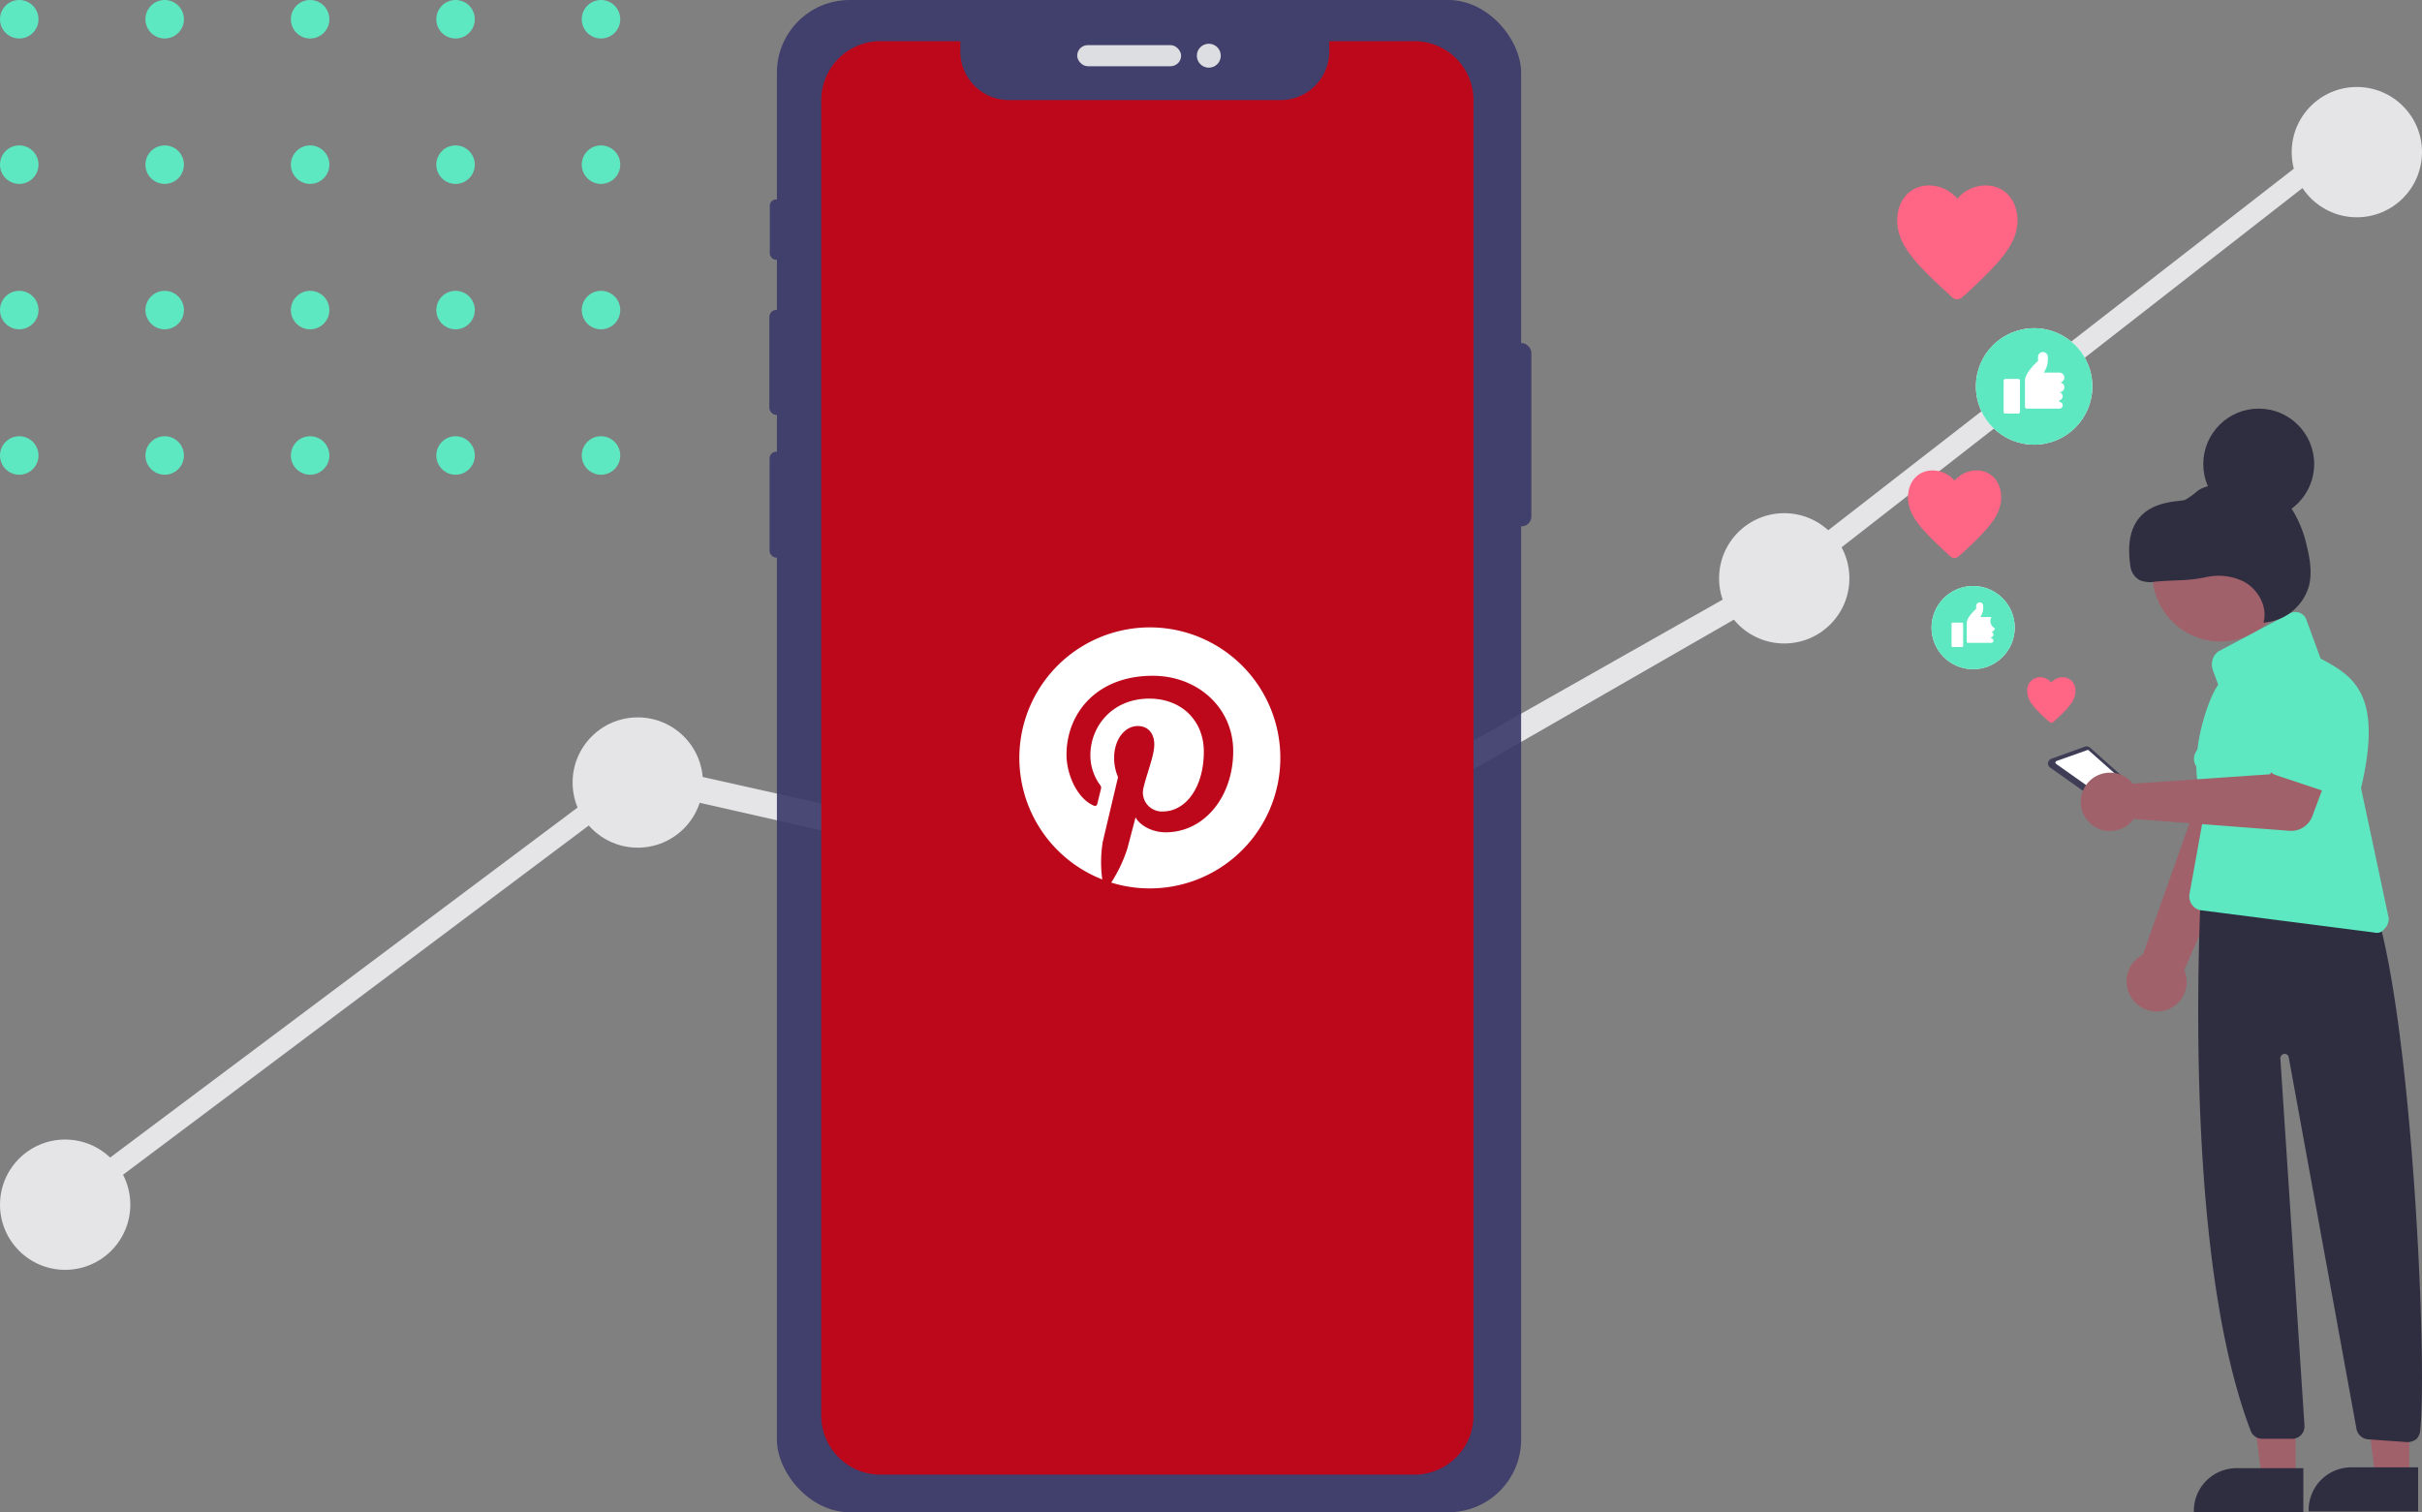 <?xml version="1.0" encoding="utf-8"?>
<svg xmlns="http://www.w3.org/2000/svg" xmlns:xlink="http://www.w3.org/1999/xlink" width="566.209" height="353.598" viewBox="0 0 566.209 353.598">
  <rect x="0" y="0" width="566.209" height="353.598" fill="#808080" stroke="none"/>
  <defs>
    <clipPath id="clip-path">
      <rect width="154.498" height="111" fill="none"/>
    </clipPath>
  </defs>
  <g id="social_ads_pinterest" transform="translate(240.244 -90.863)">
    <g id="Groupe_3786" data-name="Groupe 3786" transform="translate(-1598.644 -562.198)">
      <circle id="Ellipse_1908" data-name="Ellipse 1908" cx="15.232" cy="15.232" r="15.232" transform="translate(1358.4 919.514)" fill="#e5e5e8"/>
      <circle id="Ellipse_1909" data-name="Ellipse 1909" cx="15.232" cy="15.232" r="15.232" transform="translate(1492.262 820.8)" fill="#e5e5e8"/>
      <circle id="Ellipse_1910" data-name="Ellipse 1910" cx="15.232" cy="15.232" r="15.232" transform="translate(1624.198 881.334) rotate(-80.782)" fill="#e5e5e8"/>
      <circle id="Ellipse_1911" data-name="Ellipse 1911" cx="15.232" cy="15.232" r="15.232" transform="translate(1760.282 773.055)" fill="#e5e5e8"/>
      <circle id="Ellipse_1912" data-name="Ellipse 1912" cx="15.232" cy="15.232" r="15.232" transform="translate(1894.146 673.4)" fill="#e5e5e8"/>
      <path id="Tracé_13404" data-name="Tracé 13404" d="M435.878,272.514,301.428,242.043l-132.4,99.3-2.929-4.1,135.328-101.35L435,265.777,567.984,190.49h.293L702.433,86.3l1.757,4.687-133.278,103.9Z" transform="translate(1206.066 595.452)" fill="#e5e5e8"/>
    </g>
    <g id="Grille_de_répétition_39" data-name="Grille de répétition 39" transform="translate(-240.244 90.864)" clip-path="url(#clip-path)">
      <g transform="translate(-655 -193)">
        <circle id="Ellipse_8" data-name="Ellipse 8" cx="4.5" cy="4.5" r="4.5" transform="translate(655 193)" fill="#5de8c1"/>
      </g>
      <g transform="translate(-621 -193)">
        <circle id="Ellipse_8-2" data-name="Ellipse 8" cx="4.5" cy="4.5" r="4.5" transform="translate(655 193)" fill="#5de8c1"/>
      </g>
      <g transform="translate(-587 -193)">
        <circle id="Ellipse_8-3" data-name="Ellipse 8" cx="4.5" cy="4.5" r="4.5" transform="translate(655 193)" fill="#5de8c1"/>
      </g>
      <g transform="translate(-553 -193)">
        <circle id="Ellipse_8-4" data-name="Ellipse 8" cx="4.5" cy="4.5" r="4.5" transform="translate(655 193)" fill="#5de8c1"/>
      </g>
      <g transform="translate(-519 -193)">
        <circle id="Ellipse_8-5" data-name="Ellipse 8" cx="4.5" cy="4.5" r="4.5" transform="translate(655 193)" fill="#5de8c1"/>
      </g>
      <g transform="translate(-655 -159)">
        <circle id="Ellipse_8-6" data-name="Ellipse 8" cx="4.5" cy="4.5" r="4.5" transform="translate(655 193)" fill="#5de8c1"/>
      </g>
      <g transform="translate(-621 -159)">
        <circle id="Ellipse_8-7" data-name="Ellipse 8" cx="4.5" cy="4.5" r="4.5" transform="translate(655 193)" fill="#5de8c1"/>
      </g>
      <g transform="translate(-587 -159)">
        <circle id="Ellipse_8-8" data-name="Ellipse 8" cx="4.5" cy="4.5" r="4.5" transform="translate(655 193)" fill="#5de8c1"/>
      </g>
      <g transform="translate(-553 -159)">
        <circle id="Ellipse_8-9" data-name="Ellipse 8" cx="4.5" cy="4.5" r="4.5" transform="translate(655 193)" fill="#5de8c1"/>
      </g>
      <g transform="translate(-519 -159)">
        <circle id="Ellipse_8-10" data-name="Ellipse 8" cx="4.5" cy="4.5" r="4.5" transform="translate(655 193)" fill="#5de8c1"/>
      </g>
      <g transform="translate(-655 -125)">
        <circle id="Ellipse_8-11" data-name="Ellipse 8" cx="4.5" cy="4.5" r="4.5" transform="translate(655 193)" fill="#5de8c1"/>
      </g>
      <g transform="translate(-621 -125)">
        <circle id="Ellipse_8-12" data-name="Ellipse 8" cx="4.5" cy="4.5" r="4.5" transform="translate(655 193)" fill="#5de8c1"/>
      </g>
      <g transform="translate(-587 -125)">
        <circle id="Ellipse_8-13" data-name="Ellipse 8" cx="4.5" cy="4.5" r="4.5" transform="translate(655 193)" fill="#5de8c1"/>
      </g>
      <g transform="translate(-553 -125)">
        <circle id="Ellipse_8-14" data-name="Ellipse 8" cx="4.5" cy="4.5" r="4.5" transform="translate(655 193)" fill="#5de8c1"/>
      </g>
      <g transform="translate(-519 -125)">
        <circle id="Ellipse_8-15" data-name="Ellipse 8" cx="4.5" cy="4.5" r="4.5" transform="translate(655 193)" fill="#5de8c1"/>
      </g>
      <g transform="translate(-655 -91)">
        <circle id="Ellipse_8-16" data-name="Ellipse 8" cx="4.5" cy="4.5" r="4.5" transform="translate(655 193)" fill="#5de8c1"/>
      </g>
      <g transform="translate(-621 -91)">
        <circle id="Ellipse_8-17" data-name="Ellipse 8" cx="4.5" cy="4.5" r="4.5" transform="translate(655 193)" fill="#5de8c1"/>
      </g>
      <g transform="translate(-587 -91)">
        <circle id="Ellipse_8-18" data-name="Ellipse 8" cx="4.5" cy="4.5" r="4.5" transform="translate(655 193)" fill="#5de8c1"/>
      </g>
      <g transform="translate(-553 -91)">
        <circle id="Ellipse_8-19" data-name="Ellipse 8" cx="4.5" cy="4.5" r="4.5" transform="translate(655 193)" fill="#5de8c1"/>
      </g>
      <g transform="translate(-519 -91)">
        <circle id="Ellipse_8-20" data-name="Ellipse 8" cx="4.5" cy="4.5" r="4.5" transform="translate(655 193)" fill="#5de8c1"/>
      </g>
    </g>
    <g id="Groupe_1957" data-name="Groupe 1957" transform="translate(-40.637 -503.062)">
      <g id="pc_screen" data-name="pc screen" transform="translate(-240.244 593.925)">
        <g id="Groupe_1541" data-name="Groupe 1541" transform="translate(0 0)">
          <g id="Groupe_3166" data-name="Groupe 3166">
            <g id="undraw_social_dashboard_k3pt" transform="translate(0 0)">
              <g id="Groupe_3296" data-name="Groupe 3296" transform="translate(220.497 0)" opacity="0.9">
                <rect id="Rectangle_2381" data-name="Rectangle 2381" width="5.201" height="42.862" rx="2.29" transform="translate(172.939 80.206)" fill="#3a3768"/>
                <rect id="Rectangle_2382" data-name="Rectangle 2382" width="2.917" height="14.111" rx="1.459" transform="translate(0.106 46.631)" fill="#3a3768"/>
                <rect id="Rectangle_2383" data-name="Rectangle 2383" width="3.287" height="24.56" rx="1.644" transform="translate(0 72.464)" fill="#3a3768"/>
                <rect id="Rectangle_2384" data-name="Rectangle 2384" width="3.129" height="24.771" rx="1.564" transform="translate(0.053 105.617)" fill="#3a3768"/>
                <rect id="Rectangle_2385" data-name="Rectangle 2385" width="173.984" height="353.598" rx="17" transform="translate(1.761 0)" fill="#3a3768"/>
                <rect id="Rectangle_2386" data-name="Rectangle 2386" width="24.296" height="4.931" rx="2.465" transform="translate(71.965 10.554)" fill="#e6e8ec"/>
                <circle id="Ellipse_1292" data-name="Ellipse 1292" cx="2.8" cy="2.8" r="2.8" transform="translate(99.935 10.225)" fill="#e6e8ec"/>
              </g>
              <path id="Tracé_10315" data-name="Tracé 10315" d="M625.443,176.84h-19.9v2.4a11.376,11.376,0,0,1-11.376,11.376h-63.5a11.376,11.376,0,0,1-11.376-11.376v-2.4H500.6a13.812,13.812,0,0,0-13.812,13.818V498.2A13.812,13.812,0,0,0,500.6,512.018H625.443A13.818,13.818,0,0,0,639.261,498.2V190.658a13.818,13.818,0,0,0-13.818-13.818Z" transform="translate(-254.153 -167.213)" fill="#bd081c"/>
            </g>
            <g id="Groupe_3795" data-name="Groupe 3795" transform="translate(278.935 146.697)">
              <g id="Groupe_3794" data-name="Groupe 3794">
                <path id="Tracé_16501" data-name="Tracé 16501" d="M30.513,0a30.519,30.519,0,0,0-11.12,58.937,29.318,29.318,0,0,1,.106-8.763c.555-2.381,3.578-15.167,3.578-15.167a11.015,11.015,0,0,1-.913-4.53c0-4.243,2.459-7.41,5.521-7.41,2.6,0,3.861,1.954,3.861,4.3,0,2.618-1.667,6.532-2.527,10.16a4.43,4.43,0,0,0,4.519,5.514c5.423,0,9.592-5.718,9.592-13.973,0-7.306-5.25-12.414-12.746-12.414-8.682,0-13.778,6.512-13.778,13.242a11.869,11.869,0,0,0,2.271,6.963.913.913,0,0,1,.212.875c-.232.964-.746,3.036-.847,3.46-.133.559-.442.677-1.021.408-3.811-1.774-6.194-7.345-6.194-11.821,0-9.625,6.994-18.465,20.161-18.465C41.773,11.314,50,18.857,50,28.938c0,10.516-6.631,18.979-15.834,18.979-3.092,0-6-1.606-6.994-3.5,0,0-1.53,5.826-1.9,7.254a34.11,34.11,0,0,1-3.792,8A30.517,30.517,0,1,0,30.513,0Z" fill="#fff"/>
              </g>
            </g>
          </g>
        </g>
      </g>
    </g>
    <g id="Groupe_3785" data-name="Groupe 3785" transform="translate(-1316.237 -2229.006)">
      <ellipse id="Ellipse_2178" data-name="Ellipse 2178" cx="9.723" cy="9.723" rx="9.723" ry="9.723" transform="translate(1527.544 2456.898)" fill="#fff"/>
      <path id="Tracé_15155" data-name="Tracé 15155" d="M225.623,144.4a9.723,9.723,0,1,0,9.723,9.723,9.71,9.71,0,0,0-9.723-9.723Zm-2.334,14a.279.279,0,0,1-.259.259h-2.2a.279.279,0,0,1-.259-.259v-5.186a.279.279,0,0,1,.259-.259h2.2a.279.279,0,0,1,.259.259h0Zm7.39-4.149a.858.858,0,0,1-.843.843h0a.656.656,0,0,1,.519.778.7.7,0,0,1-.519.519v.259a.519.519,0,1,1,0,1.037h-5.445a.279.279,0,0,1-.259-.259v-4.408c0-1.361,2.2-3.306,2.2-3.306v-.648a.858.858,0,0,1,.843-.843.77.77,0,0,1,.778.648v.065a3.991,3.991,0,0,1-.648,2.722H229.9a1.878,1.878,0,0,0,.778,2.593Z" transform="translate(1311.644 2312.498)" fill="#5de8c1"/>
      <ellipse id="Ellipse_2179" data-name="Ellipse 2179" cx="13.612" cy="13.612" rx="13.612" ry="13.612" transform="translate(1537.915 2396.614)" fill="#fff"/>
      <path id="Tracé_15156" data-name="Tracé 15156" d="M245.512,51.4a13.612,13.612,0,1,0,13.612,13.612h0A13.611,13.611,0,0,0,245.512,51.4Zm-3.306,19.576a.418.418,0,0,1-.389.389h-3.047a.418.418,0,0,1-.389-.389V63.651a.418.418,0,0,1,.389-.389h3.047a.418.418,0,0,1,.389.389Zm10.371-5.769a1.162,1.162,0,0,1-1.167,1.167h0a1,1,0,0,1,.778,1.1,1.054,1.054,0,0,1-.778.778v.389a.778.778,0,0,1,0,1.556h-7.649a.418.418,0,0,1-.389-.389V63.651c0-1.945,3.047-4.6,3.047-4.6v-.907a1.147,1.147,0,0,1,2.269-.259v.065a5.684,5.684,0,0,1-.908,3.824h3.63a1.167,1.167,0,0,1,0,2.334,1.072,1.072,0,0,1,1.167,1.1Z" transform="translate(1306.015 2345.214)" fill="#5de8c1"/>
      <path id="Tracé_15157" data-name="Tracé 15157" d="M294.894,258.938a6.9,6.9,0,0,0,5.186-8.362,4.119,4.119,0,0,0-.389-1.167l25.669-58.015L310.645,187.7l-20.613,58.145a6.99,6.99,0,0,0-3.047,9.4,7.09,7.09,0,0,0,7.908,3.695Z" transform="translate(1286.905 2297.266)" fill="#a0616a"/>
      <path id="Tracé_15158" data-name="Tracé 15158" d="M326.595,205.526l-14.261-6.677a3.13,3.13,0,0,1-1.491-4.149l.194-.389,8.686-13.094a8.67,8.67,0,0,1,15.687,7.39l-4.473,15.038a3.115,3.115,0,0,1-3.889,2.074,3.161,3.161,0,0,1-.454-.194Z" transform="translate(1278.346 2301.284)" fill="#5de8c1"/>
      <path id="Tracé_15159" data-name="Tracé 15159" d="M258.419,207.2l15.751,11.149a1.074,1.074,0,0,0,1.361,0l4.278-3.176a1.151,1.151,0,0,0,.259-1.621l-.194-.194-12.122-10.825a1.283,1.283,0,0,0-1.167-.259l-7.908,2.852a1.226,1.226,0,0,0-.713,1.556,1.748,1.748,0,0,0,.454.519Z" transform="translate(1296.867 2292.157)" fill="#3f3d56"/>
      <path id="Tracé_15160" data-name="Tracé 15160" d="M260.785,206.818l14.2,10.047a.392.392,0,0,0,.519,0l3.824-2.852a.41.41,0,0,0,.065-.583h0l-.065-.065-10.955-9.723a.305.305,0,0,0-.389-.065l-7.13,2.528a.441.441,0,0,0-.259.519l.194.194Z" transform="translate(1295.928 2291.695)" fill="#fff"/>
      <path id="Tracé_15161" data-name="Tracé 15161" d="M340.833,449.66h-7.908L329.1,419h11.733Z" transform="translate(1271.821 2215.896)" fill="#a0616a"/>
      <path id="Tracé_15162" data-name="Tracé 15162" d="M336.5,472.607H310.9v-.324a9.987,9.987,0,0,1,9.982-9.982H336.5Z" transform="translate(1277.964 2200.86)" fill="#2f2e41"/>
      <path id="Tracé_15163" data-name="Tracé 15163" d="M381.833,449.66h-7.908L370.1,419h11.733Z" transform="translate(1257.397 2215.896)" fill="#a0616a"/>
      <path id="Tracé_15164" data-name="Tracé 15164" d="M377.5,472.607H351.9v-.324a9.987,9.987,0,0,1,9.982-9.982H377.5Z" transform="translate(1263.8 2200.664)" fill="#2f2e41"/>
      <path id="Tracé_15165" data-name="Tracé 15165" d="M361.1,377.319h-.194l-9.14-.648a3.045,3.045,0,0,1-2.658-2.269l-15.881-87.12a.966.966,0,0,0-1.167-.713,1.051,1.051,0,0,0-.778,1.037l5.639,85.823a2.9,2.9,0,0,1-2.658,3.111h-7.2a2.865,2.865,0,0,1-2.723-1.88c-17.5-45.828-11.149-135.606-11.084-136.513l.648-.648h0l34.874,6.028.065.065c11.927,8.751,17.048,111.168,15.168,130.679a3.629,3.629,0,0,1-.843,2.269A3.41,3.41,0,0,1,361.1,377.319Z" transform="translate(1277.807 2279.747)" fill="#2f2e41"/>
      <ellipse id="Ellipse_2180" data-name="Ellipse 2180" cx="15.946" cy="15.946" rx="15.946" ry="15.946" transform="translate(1579.141 2437.971)" fill="#a0616a"/>
      <path id="Tracé_15166" data-name="Tracé 15166" d="M352.648,228.775a1.1,1.1,0,0,1-.454-.065l-40.9-5.251a3.346,3.346,0,0,1-2.4-3.63l3.889-21.585c-5.186-6.482-.259-23.206,2.852-27.484l-1.232-3.306a4.148,4.148,0,0,1-.065-2.658,3.312,3.312,0,0,1,1.556-1.945l16.594-8.816a2.719,2.719,0,0,1,3.824,1.75l3.241,8.816h-.065c7.779,4.149,14.714,8.3,9.529,30.336L355.5,225.4a3.384,3.384,0,0,1-1.1,2.528A2.012,2.012,0,0,1,352.648,228.775Z" transform="translate(1278.933 2309.214)" fill="#5de8c1"/>
      <path id="Tracé_15167" data-name="Tracé 15167" d="M281.181,209.927a7.773,7.773,0,0,1,.713.778l32.086-2.2,3.435-7,11.279,3.824-4.862,13.029a5.289,5.289,0,0,1-5.251,3.371l-36.494-2.787a6.827,6.827,0,1,1-1.556-9.529,4.539,4.539,0,0,1,.648.519Z" transform="translate(1292.71 2292.41)" fill="#a0616a"/>
      <path id="Tracé_15168" data-name="Tracé 15168" d="M336.984,198.521a3.075,3.075,0,0,1,.065-2.4l6.612-13.029a8.087,8.087,0,0,1,15.363,5.056L356.5,202.6a2.976,2.976,0,0,1-3.371,2.4.922.922,0,0,1-.389-.13l-14-4.667A3.187,3.187,0,0,1,336.984,198.521Z" transform="translate(1269.122 2300.836)" fill="#5de8c1"/>
      <path id="Tracé_15169" data-name="Tracé 15169" d="M256.558,187.736a.7.7,0,0,1-.972,0l-.389-.324c-3.047-2.787-4.8-4.6-4.8-6.871a3,3,0,0,1,2.982-3.241,3.453,3.453,0,0,1,2.658,1.232A3.453,3.453,0,0,1,258.7,177.3a3,3,0,0,1,2.982,3.241c0,2.269-1.75,4.084-4.8,6.871Z" transform="translate(1299.507 2300.925)" fill="#ff6584"/>
      <path id="Tracé_15170" data-name="Tracé 15170" d="M219.2,122.795a1.33,1.33,0,0,1-1.88,0l-.713-.648c-5.834-5.38-9.2-8.816-9.2-13.159,0-3.565,2.269-6.288,5.769-6.288a6.863,6.863,0,0,1,5.121,2.4,6.759,6.759,0,0,1,5.121-2.4c3.5,0,5.769,2.722,5.769,6.288,0,4.343-3.371,7.779-9.2,13.159Z" transform="translate(1314.634 2327.168)" fill="#ff6584"/>
      <path id="Tracé_15171" data-name="Tracé 15171" d="M218.733,26.023a1.722,1.722,0,0,1-2.4,0l-.907-.843C207.843,18.244,203.5,13.707,203.5,8.067c0-4.6,2.917-8.167,7.454-8.167a8.7,8.7,0,0,1,6.612,3.111A8.7,8.7,0,0,1,224.178-.1c4.537,0,7.454,3.565,7.454,8.167,0,5.639-4.408,10.112-11.927,17.113Z" transform="translate(1316.006 2363.332)" fill="#ff6584"/>
      <ellipse id="Ellipse_2181" data-name="Ellipse 2181" cx="12.964" cy="12.964" rx="12.964" ry="12.964" transform="translate(1591.068 2415.413)" fill="#2f2e41"/>
      <path id="Tracé_15172" data-name="Tracé 15172" d="M293.41,130.4a6.713,6.713,0,0,1-3.76-.324,4.365,4.365,0,0,1-2.2-3.371c-2.4-16.076,11.214-14.714,12.835-15.427a17.8,17.8,0,0,0,2.852-2.074c2.139-1.491,4.862-1.556,7.454-1.621,3.047-.065,6.223-.13,9.075,1.1a13.537,13.537,0,0,1,6.028,5.575,27.22,27.22,0,0,1,2.982,7.714c.778,3.111,1.3,6.417.519,9.464a11.856,11.856,0,0,1-10.631,8.556c1.037-3.695-1.232-7.779-4.6-9.594a13.343,13.343,0,0,0-8.816-1.037,35.847,35.847,0,0,1-5.834.713C297.3,130.142,294.966,130.272,293.41,130.4Z" transform="translate(1286.574 2325.46)" fill="#2f2e41"/>
    </g>
  </g>
</svg>
